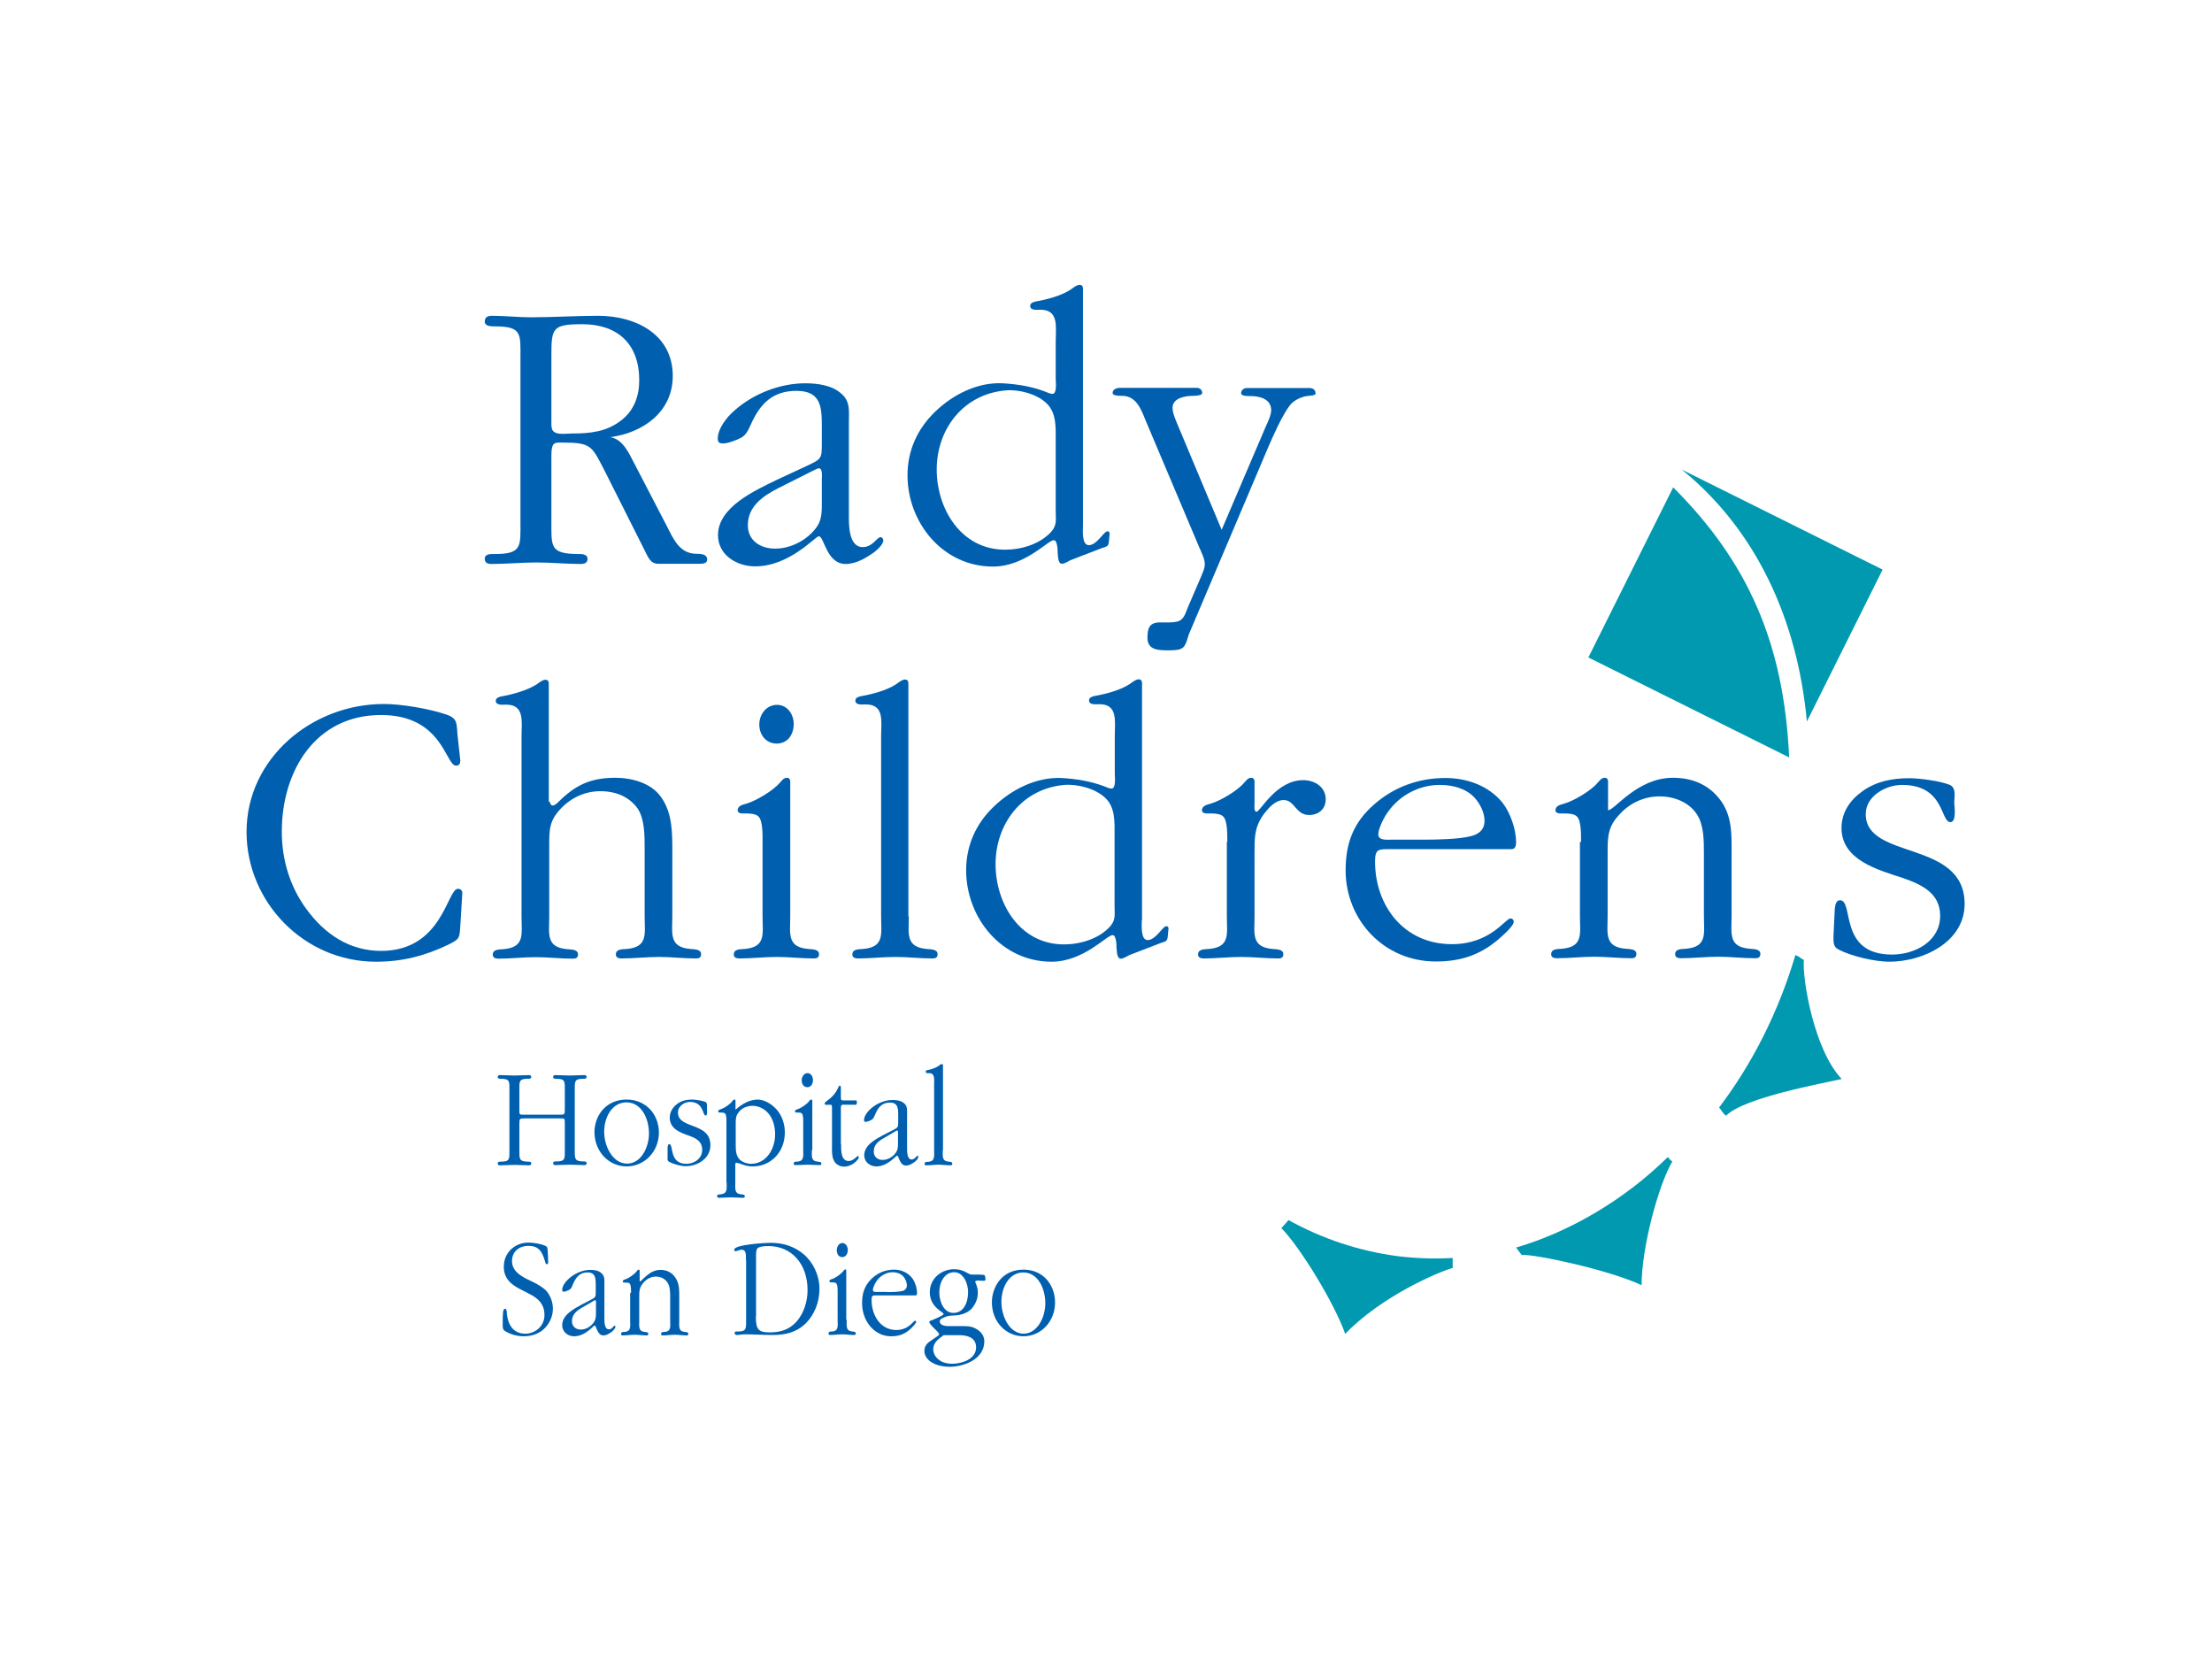 <svg width="515" height="385" viewBox="0 0 515 385" fill="none" xmlns="http://www.w3.org/2000/svg">
<rect width="515" height="385" fill="white"/>
<path d="M352.982 290.404C365.676 286.677 378.319 279.172 388.293 269.349C388.897 269.954 388.595 269.853 389.35 270.357C386.177 275.746 382.198 290.253 382.198 299.169C374.642 295.593 357.365 291.916 354.292 292.117C353.587 291.311 353.234 290.707 352.982 290.404Z" fill="#0099B0"/>
<path d="M400.23 257.814C407.988 247.589 414.032 235.651 418.012 222.302C419.573 223.007 418.717 222.806 419.976 223.461C419.573 227.893 422.394 244.516 428.791 251.165C424.157 252.223 405.973 255.497 401.842 259.728C400.785 258.822 400.684 258.167 400.23 257.814Z" fill="#0099B0"/>
<path d="M391.567 109.319C408.744 123.272 418.465 144.025 420.682 167.951L438.312 132.59L391.567 109.319Z" fill="#0099B0"/>
<path d="M389.552 113.45C406.829 130.677 415.342 149.566 416.551 176.313L369.806 153.042L389.552 113.45Z" fill="#0099B0"/>
<path d="M338.223 292.822C338.223 293.578 338.173 294.585 338.223 295.139C334.395 296.248 321.399 301.94 313.189 310.503C310.872 303.753 302.863 290.505 298.329 285.871C299.387 284.763 299.739 284.259 299.991 284.007C307.799 288.339 316.362 291.21 325.479 292.419C329.761 292.923 334.042 293.074 338.223 292.822Z" fill="#0099B0"/>
<path d="M107.169 177.018C107.169 177.774 106.918 178.227 106.162 178.227C103.744 178.227 103.039 166.44 88.733 166.44C73.269 166.44 65.613 179.688 65.613 193.54C65.613 200.088 67.426 206.234 71.305 211.573C75.536 217.366 81.278 221.345 88.733 221.345C103.039 221.345 104.097 206.888 106.615 206.888C107.371 206.888 107.723 207.442 107.623 208.097L107.169 215.552C106.968 218.423 107.069 218.575 104.197 219.985C98.757 222.554 93.619 223.864 87.525 223.864C70.751 223.864 57.402 209.961 57.402 193.641C57.402 176.615 72.514 163.871 89.388 163.871C93.519 163.871 99.966 164.979 103.946 166.339C106.615 167.246 106.263 168.455 106.515 171.024L107.169 177.018Z" fill="#0060AF"/>
<path d="M127.973 186.589C128.074 187.042 128.225 187.495 128.728 187.495C129.081 187.495 129.635 187.042 129.837 186.84C133.816 182.861 137.292 181.048 143.286 181.048C147.064 181.048 151.597 182.257 153.864 185.48C156.634 189.258 156.533 194.144 156.533 198.678V213.336C156.533 217.315 155.727 220.438 160.664 220.892C161.571 220.992 163.233 220.892 163.233 222.101C163.233 222.856 162.779 223.108 162.125 223.108C159.153 223.108 156.231 222.755 153.461 222.755C150.489 222.755 147.567 223.108 144.696 223.108C144.041 223.108 143.386 222.906 143.386 222.201C143.386 220.841 144.948 220.992 145.955 220.892C150.942 220.438 150.086 217.315 150.086 213.336V197.419C150.086 194.447 150.086 190.769 148.524 188.301C146.661 185.632 143.638 184.171 139.76 184.171C136.284 184.171 133.06 185.632 130.642 188.15C127.973 190.921 127.872 192.935 127.872 196.613V213.386C127.872 217.366 127.066 220.489 132.003 220.942C132.909 221.043 134.571 220.942 134.571 222.151C134.571 222.906 134.118 223.158 133.463 223.158C130.491 223.158 127.57 222.806 124.799 222.806C121.827 222.806 118.906 223.158 116.035 223.158C115.38 223.158 114.725 222.957 114.725 222.252C114.725 220.892 116.287 221.043 117.294 220.942C122.281 220.489 121.425 217.366 121.425 213.386V171.477C121.425 168.052 122.23 164.022 117.848 164.022C117.042 164.022 115.43 164.274 115.43 163.116C115.43 162.461 116.186 162.209 116.74 162.108C119.309 161.655 122.835 160.698 125.051 159.237C125.505 158.884 126.361 158.229 126.965 158.229C127.872 158.229 127.771 158.985 127.771 159.69V186.589H127.973Z" fill="#0060AF"/>
<path d="M176.783 168.657C176.783 166.239 178.445 164.073 180.913 164.073C183.331 164.073 184.792 166.289 184.792 168.505C184.792 170.974 183.432 173.089 180.762 173.089C178.294 173.039 176.783 171.024 176.783 168.657ZM183.986 213.336C183.986 217.315 183.18 220.438 188.116 220.892C189.023 220.993 190.685 220.892 190.685 222.101C190.685 222.856 190.232 223.108 189.577 223.108C186.605 223.108 183.684 222.756 180.913 222.756C177.941 222.756 175.02 223.108 172.149 223.108C171.494 223.108 170.839 222.907 170.839 222.201C170.839 220.841 172.4 220.993 173.408 220.892C178.395 220.438 177.538 217.315 177.538 213.336V196.008C177.538 194.699 177.639 191.122 176.632 190.115C176.078 189.46 174.717 189.359 173.962 189.359H172.854C172.3 189.359 171.746 189.158 171.746 188.604C171.746 187.495 173.055 187.294 173.861 187.042C176.078 186.387 180.006 184.02 181.518 182.257C181.971 181.804 182.424 181.048 183.18 181.048C184.087 181.048 183.986 181.854 183.986 182.509V213.336Z" fill="#0060AF"/>
<path d="M211.59 213.336C211.59 217.315 210.784 220.438 215.72 220.892C216.627 220.992 218.289 220.892 218.289 222.101C218.289 222.856 217.836 223.108 217.181 223.108C214.209 223.108 211.287 222.755 208.517 222.755C205.545 222.755 202.623 223.108 199.752 223.108C199.097 223.108 198.443 222.907 198.443 222.201C198.443 220.841 200.004 220.992 201.012 220.892C205.998 220.438 205.142 217.315 205.142 213.336V171.427C205.142 168.002 205.998 163.972 201.566 163.972C200.76 163.972 199.148 164.224 199.148 163.065C199.148 162.41 199.903 162.159 200.457 162.058C203.026 161.604 206.552 160.698 208.769 159.187C209.222 158.834 210.078 158.179 210.683 158.179C211.59 158.179 211.489 158.935 211.489 159.64V213.336H211.59Z" fill="#0060AF"/>
<path d="M259.493 194.245C259.493 191.374 259.694 187.898 257.276 185.682C255.06 183.567 250.829 182.458 247.807 182.71C237.783 183.617 231.789 191.928 231.789 201.146C231.789 210.364 237.48 219.834 247.706 219.834C251.484 219.834 256.017 218.524 258.586 215.502C259.795 214.041 259.493 212.732 259.493 210.868V194.245ZM265.84 214.142C265.84 215.149 265.487 218.827 267.2 218.827C269.114 218.827 270.675 215.603 271.532 215.603C272.186 215.603 272.086 216.358 271.985 216.711L271.884 217.92C271.783 219.129 271.431 219.129 270.323 219.481L262.868 222.353C262.414 222.604 261.508 223.159 260.954 223.159C259.946 223.159 260.047 221.144 259.946 220.59C259.946 220.237 259.946 217.668 259.039 217.668C257.679 217.668 252.29 223.864 244.835 223.864C233.149 223.864 224.938 213.638 224.938 202.557C224.938 196.764 227.255 191.676 231.386 187.747C235.516 183.768 241.258 180.846 247.152 181.098C250.577 181.3 253.952 181.854 257.025 183.012C257.478 183.214 258.334 183.567 258.788 183.567C259.896 183.567 259.543 180.695 259.543 180.141V171.377C259.543 167.951 260.349 163.922 255.967 163.922C255.161 163.922 253.549 164.173 253.549 163.015C253.549 162.36 254.305 162.108 254.859 162.008C257.428 161.554 260.954 160.647 263.17 159.136C263.623 158.784 264.48 158.129 265.084 158.129C265.991 158.129 265.89 158.884 265.89 159.59V214.142H265.84Z" fill="#0060AF"/>
<path d="M285.736 196.008C285.736 194.699 285.837 191.122 284.829 190.115C284.275 189.46 282.915 189.359 282.16 189.359H280.951C280.397 189.359 279.843 189.158 279.843 188.604C279.843 187.495 281.152 187.294 281.958 187.042C284.175 186.387 288.154 184.02 289.615 182.257C290.068 181.803 290.521 181.048 291.277 181.048C292.184 181.048 292.083 181.854 292.083 182.509V187.042C292.083 187.395 291.882 188.956 292.536 188.956C293.443 188.956 297.07 181.602 303.417 181.602C306.187 181.602 308.655 183.264 308.655 186.035C308.655 188.352 306.993 189.712 304.777 189.712C301.654 189.712 301.452 186.236 298.883 186.236C296.868 186.236 295.307 188.15 294.199 189.561C291.982 192.684 292.083 195.102 292.083 198.779V213.336C292.083 217.315 291.277 220.438 296.213 220.892C297.12 220.992 298.782 220.892 298.782 222.101C298.782 222.856 298.329 223.108 297.674 223.108C294.702 223.108 291.781 222.755 289.01 222.755C286.038 222.755 283.117 223.108 280.246 223.108C279.591 223.108 278.936 222.907 278.936 222.201C278.936 220.841 280.498 220.992 281.505 220.892C286.492 220.438 285.635 217.315 285.635 213.336V196.008H285.736Z" fill="#0060AF"/>
<path d="M331.524 195.454C334.395 195.454 339.533 195.353 342.203 194.698C344.218 194.245 345.628 193.238 345.628 191.021C345.628 189.107 344.52 186.941 343.21 185.581C341.195 183.466 338.123 182.71 335.201 182.71C330.517 182.71 325.983 185.027 323.213 188.906C322.407 189.913 320.896 192.784 320.896 194.245C320.896 195.706 323.011 195.454 324.019 195.454H331.524ZM323.918 197.67C321.047 197.67 320.14 197.469 320.14 200.542C320.14 210.868 326.89 219.783 338.022 219.783C347.038 219.783 350.464 213.789 351.673 213.789C352.126 213.789 352.428 214.142 352.428 214.545C352.428 215.653 349.456 218.121 348.852 218.675C344.52 222.352 339.986 223.813 334.294 223.813C322.205 223.813 313.29 214.142 313.29 202.607C313.29 196.361 315.053 191.475 319.939 187.243C324.522 183.214 330.265 181.098 336.511 181.098C341.498 181.098 346.535 182.861 349.759 186.79C351.622 189.107 352.982 193.036 352.982 196.109C352.982 196.864 352.781 197.67 351.874 197.67H323.918Z" fill="#0060AF"/>
<path d="M368.094 196.008C368.094 194.699 368.194 191.122 367.187 190.115C366.633 189.46 365.273 189.359 364.517 189.359H363.258C362.704 189.359 362.15 189.158 362.15 188.604C362.15 187.495 363.459 187.294 364.265 187.042C366.482 186.387 370.461 184.02 371.922 182.257C372.375 181.803 372.829 181.048 373.584 181.048C374.491 181.048 374.39 181.854 374.39 182.509V188.604C375.952 188.604 381.14 181.048 389.501 181.048C394.085 181.048 397.813 182.71 400.382 186.035C403.354 189.812 403.152 194.346 403.152 198.728V213.286C403.152 217.265 402.346 220.388 407.283 220.841C408.189 220.942 409.852 220.841 409.852 222.05C409.852 222.806 409.398 223.058 408.743 223.058C405.771 223.058 402.85 222.705 400.079 222.705C397.108 222.705 394.186 223.058 391.315 223.058C390.66 223.058 390.005 222.856 390.005 222.151C390.005 220.791 391.567 220.942 392.574 220.841C397.561 220.388 396.705 217.265 396.705 213.286V198.627C396.705 195.656 396.705 191.978 395.042 189.51C393.279 186.841 389.955 185.38 386.378 185.38C382.903 185.38 379.629 186.841 377.261 189.359C374.592 192.13 374.289 194.144 374.289 197.822V213.286C374.289 217.265 373.483 220.388 378.42 220.841C379.326 220.942 380.989 220.841 380.989 222.05C380.989 222.806 380.535 223.058 379.881 223.058C376.959 223.058 373.987 222.705 371.217 222.705C368.245 222.705 365.323 223.058 362.452 223.058C361.797 223.058 361.142 222.856 361.142 222.151C361.142 220.791 362.704 220.942 363.711 220.841C368.698 220.388 367.842 217.265 367.842 213.286V196.008H368.094Z" fill="#0060AF"/>
<path d="M427.18 211.573C427.28 210.817 427.381 209.558 428.389 209.558C431.713 209.558 427.935 222.201 440.478 222.201C445.918 222.201 451.711 219.078 451.711 213.185C451.711 207.845 447.278 205.83 442.845 204.319C437.153 202.456 428.741 200.189 428.741 192.734C428.741 189.158 430.655 186.286 433.627 184.171C436.851 181.854 440.629 181.148 444.508 181.148C446.925 181.148 451.761 181.803 453.977 182.71C455.539 183.466 454.985 185.48 454.985 186.84C454.985 187.394 455.64 191.374 454.078 191.374C451.761 191.374 452.768 182.71 442.845 182.71C439.067 182.71 434.383 185.279 434.383 189.51C434.383 200.29 457.403 195.404 457.403 210.414C457.403 219.28 447.731 223.863 439.873 223.863C436.65 223.863 431.209 222.655 428.187 221.093C426.726 220.438 426.877 219.28 426.877 217.768L427.18 211.573Z" fill="#0060AF"/>
<path d="M128.426 99.245C128.426 101.562 131.549 100.907 133.111 100.907C137.342 100.907 141.12 100.554 144.595 97.885C147.618 95.568 148.827 92.193 148.827 88.516C148.827 80.053 143.789 75.469 135.579 75.469C128.577 75.469 128.376 76.376 128.376 82.824V99.245H128.426ZM121.173 83.579C121.173 77.686 121.626 75.973 115.178 75.973C114.372 75.973 112.861 75.973 112.861 74.865C112.861 73.858 113.516 73.505 114.524 73.505C117.496 73.505 120.619 73.858 123.54 73.858C128.879 73.858 134.017 73.505 139.256 73.505C148.021 73.505 156.634 77.837 156.634 87.508C156.634 95.87 149.733 100.756 142.077 101.763C144.998 102.217 146.409 105.44 147.668 107.858L155.123 122.214C156.785 125.438 158.145 128.914 162.225 128.914C162.981 128.914 164.643 128.914 164.643 130.223C164.643 131.13 163.737 131.231 162.981 131.231H153.209C151.345 131.231 150.791 129.468 150.086 128.108L141.069 110.175C137.745 103.728 137.846 103.023 130.844 103.023C130.088 103.023 129.282 102.922 128.829 103.476C128.275 104.131 128.376 106.347 128.376 107.153V121.307C128.376 127.201 128.023 128.863 134.37 128.964C135.176 128.964 136.788 128.863 136.788 130.072C136.788 131.079 136.032 131.281 135.226 131.281C131.751 131.281 128.426 130.928 124.9 130.928C121.424 130.928 117.898 131.281 114.423 131.281C113.617 131.281 112.861 131.079 112.861 130.072C112.861 128.863 114.322 128.964 115.178 128.964C121.626 128.964 121.173 127.151 121.173 121.307V83.579Z" fill="#0060AF"/>
<path d="M181.266 113.601C177.689 115.414 174.113 117.832 174.113 122.264C174.113 125.841 177.035 127.705 180.46 127.705C183.684 127.705 186.807 126.244 189.023 124.027C191.239 121.761 191.34 120.149 191.34 117.127V111.586C191.34 111.233 191.592 109.017 190.685 109.017C190.383 109.017 189.93 109.269 189.678 109.369L181.266 113.601ZM187.915 108.412C191.239 106.851 191.34 106.75 191.34 103.274V99.245C191.34 94.762 191.139 90.984 185.447 90.984C179.855 90.984 176.984 94.006 174.869 98.691C174.214 100.051 173.76 101.36 172.3 102.015C171.393 102.468 169.479 103.224 168.32 103.224C167.565 103.224 167.111 103.022 167.111 102.116C167.111 99.748 169.227 97.079 170.99 95.567C175.322 91.689 181.568 89.221 187.461 89.221C190.333 89.221 193.707 89.674 195.823 91.588C198.039 93.401 197.636 95.819 197.636 98.288V119.998C197.636 122.013 197.536 127.352 200.86 127.352C203.177 127.352 204.185 125.035 204.991 125.035C205.343 125.035 205.646 125.387 205.646 125.79C205.646 126.798 204.084 128.107 203.429 128.611C201.565 129.921 199.299 131.281 196.881 131.281C192.398 131.281 191.894 124.833 190.635 124.833C189.829 124.833 183.835 131.835 175.826 131.835C171.494 131.835 167.162 129.165 167.162 124.581C167.162 118.033 175.725 114.205 180.762 111.737L187.915 108.412Z" fill="#0060AF"/>
<path d="M245.792 102.368C245.792 99.497 245.993 96.021 243.575 93.805C241.359 91.689 237.128 90.581 234.106 90.883C224.082 91.79 218.088 100.101 218.088 109.269C218.088 118.487 223.779 127.956 234.005 127.956C237.783 127.956 242.266 126.647 244.885 123.625C246.094 122.164 245.792 120.854 245.792 119.041V102.368ZM252.139 122.214C252.139 123.222 251.786 126.899 253.499 126.899C255.413 126.899 256.974 123.675 257.831 123.675C258.485 123.675 258.385 124.43 258.284 124.783L258.183 125.992C258.082 127.201 257.73 127.201 256.622 127.553L249.167 130.425C248.713 130.677 247.807 131.231 247.253 131.231C246.245 131.231 246.346 129.216 246.245 128.662C246.245 128.309 246.245 125.74 245.338 125.74C243.978 125.74 238.639 131.885 231.184 131.885C219.498 131.885 211.287 121.66 211.287 110.629C211.287 104.836 213.604 99.799 217.735 95.819C221.865 91.84 227.608 88.919 233.451 89.221C236.876 89.422 240.251 89.976 243.273 91.135C243.727 91.336 244.583 91.689 245.036 91.689C246.144 91.689 245.792 88.818 245.792 88.314V79.549C245.792 76.124 246.598 72.094 242.215 72.094C241.41 72.094 239.848 72.346 239.848 71.188C239.848 70.533 240.604 70.281 241.158 70.18C243.727 69.727 247.253 68.82 249.419 67.309C249.872 66.957 250.728 66.302 251.333 66.302C252.239 66.302 252.139 67.057 252.139 67.763V122.214Z" fill="#0060AF"/>
<path d="M294.652 99.396C295.105 98.389 295.962 96.626 295.962 95.517C295.962 92.747 293.09 92.193 291.076 92.193C290.32 92.193 288.96 92.193 288.96 91.538C288.96 90.782 289.615 90.329 290.27 90.329H304.877C305.633 90.329 306.288 90.682 306.288 91.639C306.288 92.092 304.978 92.092 304.273 92.193C303.366 92.294 301.351 92.999 300.344 94.308C298.581 96.525 296.365 101.562 295.256 104.131L276.77 147.702C275.863 150.725 275.763 151.379 272.287 151.379C269.97 151.379 267.149 151.48 267.149 148.458C267.149 146.242 267.602 144.882 270.071 144.882C271.28 144.882 272.841 144.982 274.1 144.68C275.662 144.327 276.014 142.665 276.569 141.355L279.692 134.102C280.044 133.195 280.498 132.339 280.498 131.332C280.498 130.022 279.692 128.561 279.188 127.352L267.048 98.641C265.839 95.82 264.832 92.143 261.256 92.143C260.5 92.143 259.039 92.143 259.039 91.488C259.039 90.581 260.047 90.279 260.802 90.279H278.583C279.238 90.279 279.893 90.631 279.893 91.488C279.893 92.042 278.533 92.143 277.677 92.143C276.115 92.143 272.992 92.596 272.992 94.913C272.992 96.122 273.647 97.583 274.1 98.691L284.427 123.323L294.652 99.396Z" fill="#0060AF"/>
<path d="M121.576 300.328C119.41 299.27 117.294 297.91 117.294 294.888C117.294 291.362 120.115 289.246 122.986 289.246C124.145 289.246 125.857 289.498 126.965 290.002C127.519 290.254 127.469 290.656 127.519 291.261C127.57 292.117 127.62 293.024 127.62 293.88C127.62 294.132 127.519 294.283 127.318 294.283C127.016 294.283 126.915 293.729 126.865 293.528C126.21 291.211 125.303 290.002 123.036 290.002C121.072 290.002 119.208 291.16 119.208 293.578C119.208 296.449 122.482 297.608 124.396 298.565C125.353 299.069 126.613 299.774 127.318 300.63C128.174 301.688 128.728 303.149 128.728 304.609C128.728 306.473 127.922 308.135 126.663 309.344C125.353 310.553 123.641 311.057 121.928 311.057C120.467 311.057 118.704 310.604 117.445 309.747C116.941 309.395 117.042 308.488 117.042 307.884C117.042 307.027 117.042 306.171 117.143 305.315C117.193 305.063 117.244 304.66 117.596 304.66C117.999 304.66 117.999 305.466 117.999 305.768C118.301 308.639 119.661 310.452 122.331 310.452C124.548 310.452 126.764 308.74 126.764 306.121C126.764 303.451 125.152 302.141 123.137 301.134L121.576 300.328Z" fill="#0060AF"/>
<path d="M135.478 304.408C134.32 305.063 133.161 305.969 133.161 307.531C133.161 308.84 134.118 309.495 135.226 309.495C136.284 309.495 137.291 308.941 137.997 308.135C138.702 307.279 138.752 306.725 138.752 305.617V303.602C138.752 303.451 138.853 302.645 138.551 302.645C138.45 302.645 138.299 302.746 138.249 302.796L135.478 304.408ZM137.594 302.544C138.651 301.99 138.702 301.94 138.702 300.68V299.22C138.702 297.557 138.651 296.197 136.788 296.197C134.974 296.197 134.068 297.305 133.362 299.018C133.161 299.522 133.01 299.975 132.557 300.227C132.254 300.378 131.65 300.68 131.297 300.68C131.045 300.68 130.894 300.63 130.894 300.277C130.894 299.421 131.549 298.464 132.154 297.91C133.564 296.499 135.579 295.593 137.443 295.593C138.349 295.593 139.457 295.744 140.112 296.449C140.817 297.104 140.717 297.96 140.717 298.867V306.775C140.717 307.531 140.666 309.445 141.775 309.445C142.53 309.445 142.832 308.589 143.084 308.589C143.185 308.589 143.286 308.74 143.286 308.84C143.286 309.193 142.782 309.697 142.58 309.898C141.976 310.352 141.271 310.855 140.465 310.855C139.004 310.855 138.853 308.538 138.45 308.538C138.198 308.538 136.284 311.057 133.665 311.057C132.254 311.057 130.894 310.1 130.894 308.438C130.894 306.07 133.665 304.66 135.277 303.753L137.594 302.544Z" fill="#0060AF"/>
<path d="M146.913 300.932C146.913 300.479 146.963 299.169 146.61 298.817C146.459 298.565 146.006 298.565 145.754 298.565H145.351C145.2 298.565 144.998 298.514 144.998 298.313C144.998 297.91 145.401 297.86 145.704 297.759C146.409 297.507 147.668 296.651 148.172 295.996C148.323 295.845 148.474 295.542 148.676 295.542C148.978 295.542 148.927 295.845 148.927 296.097V298.313C149.431 298.313 151.093 295.593 153.763 295.593C155.224 295.593 156.433 296.197 157.239 297.406C158.196 298.766 158.145 300.428 158.145 302.04V307.329C158.145 308.79 157.894 309.898 159.455 310.049C159.757 310.1 160.261 310.049 160.261 310.503C160.261 310.755 160.11 310.855 159.908 310.855C158.951 310.855 157.994 310.704 157.138 310.704C156.181 310.704 155.224 310.855 154.317 310.855C154.116 310.855 153.914 310.805 153.914 310.503C153.914 309.999 154.418 310.049 154.72 310.049C156.332 309.898 156.03 308.74 156.03 307.329V301.99C156.03 300.932 156.03 299.572 155.476 298.666C154.922 297.708 153.864 297.154 152.705 297.154C151.597 297.154 150.539 297.708 149.784 298.615C148.927 299.623 148.827 300.378 148.827 301.688V307.329C148.827 308.79 148.575 309.898 150.136 310.049C150.439 310.1 150.942 310.049 150.942 310.503C150.942 310.755 150.791 310.855 150.59 310.855C149.633 310.855 148.676 310.704 147.819 310.704C146.862 310.704 145.955 310.855 144.998 310.855C144.797 310.855 144.595 310.805 144.595 310.503C144.595 309.999 145.099 310.049 145.401 310.049C147.013 309.898 146.711 308.74 146.711 307.329V300.932H146.913Z" fill="#0060AF"/>
<path d="M175.977 306.473C175.977 309.445 176.581 310.15 179.15 310.15C181.618 310.15 183.734 309.596 185.547 307.531C187.159 305.617 188.016 302.947 188.016 300.328C188.016 294.132 184.238 290.052 178.898 290.052C178.294 290.052 176.783 290.102 176.329 290.606C175.977 291.009 176.027 292.067 176.027 292.571V306.473H175.977ZM173.66 293.276C173.66 292.268 173.811 290.908 172.703 290.908C172.098 290.908 171.544 291.261 171.242 291.261C171.04 291.261 170.94 291.11 170.94 290.908C170.94 289.699 178.244 289.296 179.452 289.296C182.173 289.296 184.842 290.052 187.059 291.916C189.325 293.83 190.786 296.852 190.786 300.026C190.786 303.098 189.628 306.02 187.613 308.035C185.396 310.201 182.777 310.755 179.906 310.755C177.74 310.755 175.524 310.604 173.408 310.604C172.753 310.604 172.149 310.755 171.544 310.755C171.292 310.755 171.04 310.604 171.04 310.301C171.04 309.848 171.494 309.949 171.796 309.949C173.861 309.949 173.71 309.193 173.71 307.078V293.276H173.66Z" fill="#0060AF"/>
<path d="M194.816 291.009C194.816 290.153 195.37 289.347 196.125 289.347C196.881 289.347 197.385 290.153 197.385 290.959C197.385 291.865 196.931 292.621 196.075 292.621C195.269 292.621 194.816 291.916 194.816 291.009ZM197.133 307.229C197.133 308.689 196.881 309.797 198.442 309.949C198.745 309.999 199.248 309.949 199.248 310.402C199.248 310.654 199.097 310.755 198.896 310.755C197.939 310.755 196.982 310.603 196.125 310.603C195.168 310.603 194.211 310.755 193.305 310.755C193.103 310.755 192.902 310.704 192.902 310.402C192.902 309.898 193.405 309.949 193.708 309.949C195.319 309.797 195.017 308.639 195.017 307.229V300.932C195.017 300.479 195.068 299.169 194.715 298.766C194.513 298.514 194.111 298.514 193.859 298.514H193.456C193.305 298.514 193.103 298.464 193.103 298.262C193.103 297.859 193.506 297.809 193.808 297.708C194.514 297.456 195.773 296.6 196.276 295.945C196.428 295.794 196.579 295.492 196.78 295.492C197.082 295.492 197.032 295.794 197.032 296.046V307.229H197.133Z" fill="#0060AF"/>
<path d="M206.602 300.781C207.509 300.781 209.171 300.731 210.028 300.529C210.683 300.378 211.136 299.975 211.136 299.169C211.136 298.464 210.783 297.708 210.38 297.205C209.725 296.449 208.768 296.147 207.811 296.147C206.3 296.147 204.839 297.003 203.983 298.363C203.731 298.716 203.228 299.774 203.228 300.277C203.228 300.831 203.933 300.731 204.235 300.731H206.602V300.781ZM204.134 301.537C203.228 301.537 202.925 301.486 202.925 302.594C202.925 306.322 205.091 309.596 208.668 309.596C211.589 309.596 212.647 307.43 213.05 307.43C213.201 307.43 213.302 307.581 213.302 307.682C213.302 308.085 212.345 308.992 212.143 309.193C210.733 310.553 209.323 311.057 207.459 311.057C203.58 311.057 200.709 307.531 200.709 303.35C200.709 301.083 201.263 299.32 202.825 297.759C204.285 296.298 206.149 295.542 208.164 295.542C209.776 295.542 211.388 296.197 212.446 297.608C213.05 298.464 213.503 299.874 213.503 300.983C213.503 301.234 213.453 301.537 213.151 301.537H204.134Z" fill="#0060AF"/>
<path d="M225.391 300.781C225.391 298.716 224.283 296.147 222.168 296.147C219.901 296.147 218.692 298.464 218.692 300.831C218.692 302.997 219.75 305.616 221.966 305.616C224.334 305.616 225.391 303.249 225.391 300.781ZM219.699 310.805C218.642 311.56 217.282 312.467 217.282 314.028C217.282 315.137 217.886 316.043 218.692 316.597C219.548 317.252 220.707 317.454 221.714 317.454C223.729 317.454 227.255 316.497 227.255 313.626C227.255 311.258 225.039 310.805 223.427 310.805H219.699ZM228.363 296.751C229.119 296.751 229.32 296.6 229.421 297.507C229.421 297.658 229.471 297.96 229.371 298.061C229.169 298.212 228.414 298.111 228.263 298.111C228.111 298.111 227.054 297.96 227.054 298.363C227.054 298.514 227.205 298.816 227.255 298.917C227.557 299.622 227.658 300.227 227.658 301.033C227.658 302.393 227.054 303.652 226.197 304.659C225.039 305.818 223.477 306.171 221.966 306.221C220.959 306.271 220.656 306.271 219.699 306.725C219.347 306.876 218.793 307.077 218.793 307.631C218.793 308.437 220.052 308.689 220.556 308.689H223.729C224.988 308.689 226.046 308.639 227.205 309.294C228.263 309.848 229.169 310.855 229.169 312.215C229.169 316.547 224.182 318.159 221.11 318.159C219.8 318.159 218.339 317.907 217.231 317.303C216.224 316.799 215.216 315.791 215.216 314.482C215.216 313.223 215.972 312.568 216.828 312.014L217.634 311.46C217.785 311.308 218.642 310.905 218.642 310.603C218.642 310.301 218.188 309.948 218.037 309.747C217.785 309.495 216.375 308.185 216.375 307.782C216.375 307.531 216.476 307.48 216.677 307.43C217.08 307.279 219.699 306.221 219.699 305.868C219.699 305.415 216.476 304.307 216.476 300.831C216.476 297.406 219.397 295.441 222.117 295.441C223.225 295.441 224.132 295.693 225.089 296.247C225.895 296.701 225.945 296.701 226.852 296.701H228.363V296.751Z" fill="#0060AF"/>
<path d="M243.374 303.4C243.374 300.026 241.712 296.197 238.236 296.197C234.962 296.197 233.148 299.623 233.148 303.048C233.148 306.372 235.012 310.452 238.337 310.452C241.561 310.402 243.374 306.574 243.374 303.4ZM230.932 303.149C230.932 301.134 231.688 299.119 232.947 297.759C234.357 296.197 236.272 295.542 238.286 295.542C240.1 295.542 241.913 296.097 243.324 297.457C244.784 298.817 245.641 300.983 245.641 303.149C245.641 307.732 242.266 311.057 238.286 311.057C234.257 311.057 230.932 307.732 230.932 303.149Z" fill="#0060AF"/>
<path d="M120.921 267.636C120.921 269.752 120.82 270.357 122.885 270.407C123.137 270.407 123.691 270.357 123.691 270.81C123.691 271.162 123.439 271.263 123.187 271.263C122.029 271.263 120.971 271.162 119.813 271.162C118.654 271.162 117.546 271.263 116.387 271.263C116.135 271.263 115.884 271.213 115.884 270.81C115.884 270.357 116.387 270.407 116.639 270.407C118.755 270.407 118.604 269.752 118.604 267.636V253.885C118.604 251.769 118.755 251.115 116.639 251.115C116.387 251.115 115.884 251.115 115.884 250.712C115.884 250.359 116.085 250.258 116.387 250.258C117.546 250.258 118.604 250.359 119.762 250.359C120.921 250.359 122.029 250.258 123.187 250.258C123.439 250.258 123.691 250.359 123.691 250.712C123.691 251.115 123.187 251.115 122.885 251.115C120.77 251.115 120.921 251.769 120.921 253.885V258.217C120.921 259.476 120.87 259.476 121.978 259.476H130.441C131.448 259.476 131.499 259.376 131.499 258.217V253.885C131.499 251.769 131.65 251.115 129.534 251.115C129.282 251.115 128.779 251.115 128.779 250.712C128.779 250.359 128.98 250.258 129.282 250.258C130.441 250.258 131.499 250.359 132.657 250.359C133.816 250.359 134.924 250.258 136.083 250.258C136.334 250.258 136.586 250.359 136.586 250.712C136.586 251.115 136.083 251.115 135.78 251.115C133.665 251.115 133.816 251.769 133.816 253.885V267.586C133.816 269.702 133.715 270.306 135.78 270.357C136.032 270.357 136.586 270.306 136.586 270.76C136.586 271.112 136.334 271.213 136.083 271.213C134.924 271.213 133.866 271.112 132.708 271.112C131.549 271.112 130.441 271.213 129.282 271.213C129.031 271.213 128.779 271.162 128.779 270.76C128.779 270.306 129.282 270.357 129.534 270.357C131.65 270.357 131.499 269.702 131.499 267.586V261.592C131.499 260.333 131.499 260.333 130.441 260.333H122.079C121.021 260.333 120.921 260.383 120.921 261.592V267.636Z" fill="#0060AF"/>
<path d="M145.905 271.515C149.935 271.515 153.41 268.19 153.41 263.607C153.41 261.491 152.554 259.275 151.043 257.915C149.582 256.555 147.769 255.95 145.905 255.95C143.89 255.95 141.926 256.605 140.465 258.167C139.155 259.527 138.4 261.541 138.4 263.556C138.45 268.19 141.825 271.515 145.905 271.515ZM146.006 270.86C142.58 270.86 140.666 266.73 140.666 263.456C140.666 260.03 142.53 256.605 145.855 256.605C149.381 256.605 151.093 260.433 151.093 263.859C151.093 267.032 149.28 270.86 146.006 270.86Z" fill="#0060AF"/>
<path d="M155.425 267.082C155.476 266.83 155.476 266.327 155.828 266.327C156.886 266.327 155.677 270.911 159.808 270.911C161.571 270.911 163.485 269.752 163.485 267.636C163.485 265.672 162.024 264.967 160.563 264.413C158.699 263.758 155.929 262.901 155.929 260.181C155.929 258.872 156.584 257.814 157.541 257.058C158.599 256.202 159.858 255.95 161.117 255.95C161.923 255.95 163.485 256.202 164.24 256.504C164.744 256.756 164.593 257.512 164.593 258.015C164.593 258.217 164.794 259.678 164.291 259.678C163.535 259.678 163.888 256.504 160.613 256.504C159.354 256.504 157.843 257.461 157.843 258.972C157.843 262.901 165.399 261.138 165.399 266.579C165.399 269.802 162.225 271.465 159.656 271.465C158.599 271.465 156.836 271.011 155.828 270.457C155.324 270.205 155.425 269.802 155.425 269.248V267.082Z" fill="#0060AF"/>
<path d="M169.177 275.242C169.177 276.703 169.429 277.811 167.817 278.013C167.464 278.063 166.96 277.963 166.96 278.466C166.96 278.718 167.162 278.819 167.363 278.819C168.32 278.819 169.278 278.718 170.235 278.718C171.141 278.718 172.098 278.819 173.055 278.819C173.257 278.819 173.408 278.718 173.408 278.466C173.408 278.013 172.854 278.063 172.552 278.013C170.94 277.862 171.192 276.703 171.192 275.242V271.666C171.192 271.465 171.091 270.659 171.444 270.659C171.645 270.659 171.947 270.81 172.149 270.81C173.207 271.213 174.012 271.515 175.171 271.515C179.402 271.565 182.727 268.241 182.727 263.607C182.727 261.642 182.072 259.728 180.863 258.318C179.704 257.008 177.992 255.95 176.33 255.95C174.516 256.001 172.804 256.907 171.242 258.318V256.504C171.242 256.252 171.292 255.95 170.99 255.95C170.738 255.95 170.587 256.202 170.436 256.404C169.932 257.058 168.673 257.915 167.918 258.167C167.666 258.267 167.212 258.318 167.212 258.721C167.212 258.922 167.414 258.972 167.565 258.972H167.968C168.22 258.972 168.673 259.023 168.824 259.224C169.177 259.577 169.126 260.887 169.126 261.39V275.242H169.177ZM180.46 264.06C180.46 267.536 178.344 270.911 174.869 270.911C173.962 270.911 172.904 270.558 172.249 269.953C171.393 269.097 171.292 267.888 171.292 266.679V261.491C171.292 260.735 171.292 259.829 171.796 259.174C172.552 257.915 173.962 257.411 175.221 257.411C176.581 257.411 177.941 258.066 178.898 259.174C180.007 260.484 180.46 262.297 180.46 264.06Z" fill="#0060AF"/>
<path d="M186.655 251.467C186.655 250.611 187.21 249.805 188.016 249.805C188.821 249.805 189.275 250.611 189.275 251.417C189.275 252.324 188.821 253.079 187.965 253.079C187.109 253.079 186.655 252.324 186.655 251.467ZM189.023 267.687C189.023 269.148 188.771 270.256 190.383 270.407C190.685 270.457 191.239 270.407 191.239 270.86C191.239 271.112 191.088 271.213 190.887 271.213C189.93 271.213 188.973 271.112 188.066 271.112C187.109 271.112 186.152 271.213 185.195 271.213C184.993 271.213 184.792 271.163 184.792 270.86C184.792 270.357 185.295 270.407 185.648 270.407C187.26 270.256 187.008 269.097 187.008 267.687V261.391C187.008 260.937 187.058 259.628 186.706 259.225C186.504 258.973 186.051 258.973 185.85 258.973H185.447C185.245 258.973 185.094 258.922 185.094 258.721C185.094 258.318 185.497 258.268 185.799 258.167C186.504 257.915 187.814 257.059 188.318 256.404C188.469 256.253 188.62 255.951 188.872 255.951C189.174 255.951 189.124 256.253 189.124 256.505V267.687H189.023Z" fill="#0060AF"/>
<path d="M195.823 266.327C195.823 267.788 195.773 270.256 197.586 270.256C198.694 270.256 199.5 269.097 199.752 269.097C199.853 269.097 199.954 269.248 199.954 269.349C199.954 269.702 199.551 270.105 199.349 270.306C198.594 271.062 197.586 271.565 196.528 271.565C195.722 271.565 194.866 271.213 194.362 270.508C193.556 269.4 193.708 267.687 193.708 266.377V257.764C193.708 257.059 193.506 257.159 192.952 257.159C192.801 257.159 191.995 257.31 191.995 256.907C191.995 256.656 192.196 256.555 192.347 256.404C193.657 255.447 194.513 254.641 195.219 253.029C195.269 252.878 195.37 252.727 195.521 252.727C195.722 252.727 195.773 252.928 195.773 253.13V255.497C195.773 255.95 195.823 256.152 196.276 256.152H199.248C199.5 256.152 199.5 256.353 199.5 256.605C199.5 257.31 199.248 257.159 198.543 257.159H196.881C196.176 257.159 195.773 256.958 195.773 257.915V266.327H195.823Z" fill="#0060AF"/>
<path d="M205.646 264.211C203.983 265.118 201.213 266.529 201.213 268.896C201.213 270.558 202.623 271.515 204.034 271.515C206.653 271.515 208.618 268.997 208.869 268.997C209.272 268.997 209.424 271.314 210.935 271.314C211.741 271.314 212.496 270.81 213.101 270.357C213.302 270.155 213.806 269.702 213.806 269.299C213.806 269.148 213.705 269.047 213.604 269.047C213.352 269.047 213 269.903 212.244 269.903C211.136 269.903 211.187 267.939 211.187 267.234V259.325C211.187 258.419 211.287 257.562 210.582 256.908C209.877 256.202 208.769 256.051 207.812 256.051C205.898 256.051 203.832 256.958 202.422 258.368C201.868 258.922 201.163 259.88 201.163 260.736C201.163 261.088 201.314 261.139 201.566 261.139C201.918 261.139 202.573 260.887 202.875 260.685C203.379 260.434 203.48 259.98 203.732 259.477C204.437 257.764 205.343 256.656 207.207 256.656C209.071 256.656 209.121 258.016 209.121 259.678V261.139C209.121 262.398 209.071 262.448 208.013 263.003L205.646 264.211ZM208.517 263.305C208.618 263.254 208.769 263.154 208.869 263.154C209.172 263.154 209.071 263.96 209.071 264.111V266.126C209.071 267.234 209.021 267.788 208.315 268.644C207.61 269.45 206.552 270.004 205.495 270.004C204.386 270.004 203.429 269.349 203.429 268.04C203.429 266.428 204.588 265.571 205.797 264.917L208.517 263.305Z" fill="#0060AF"/>
<path d="M219.498 267.687C219.498 269.148 219.246 270.256 220.858 270.407C221.16 270.457 221.714 270.407 221.714 270.86C221.714 271.112 221.563 271.263 221.362 271.263C220.404 271.263 219.447 271.112 218.541 271.112C217.584 271.112 216.627 271.263 215.67 271.263C215.468 271.263 215.267 271.213 215.267 270.911C215.267 270.407 215.77 270.457 216.123 270.457C217.735 270.306 217.483 269.148 217.483 267.737V252.525C217.483 251.266 217.735 249.805 216.324 249.805C216.073 249.805 215.518 249.906 215.518 249.452C215.518 249.201 215.77 249.1 215.921 249.1C216.778 248.949 217.886 248.596 218.641 248.042C218.793 247.891 219.044 247.689 219.296 247.689C219.599 247.689 219.548 247.941 219.548 248.244V267.687H219.498Z" fill="#0060AF"/>
</svg>
